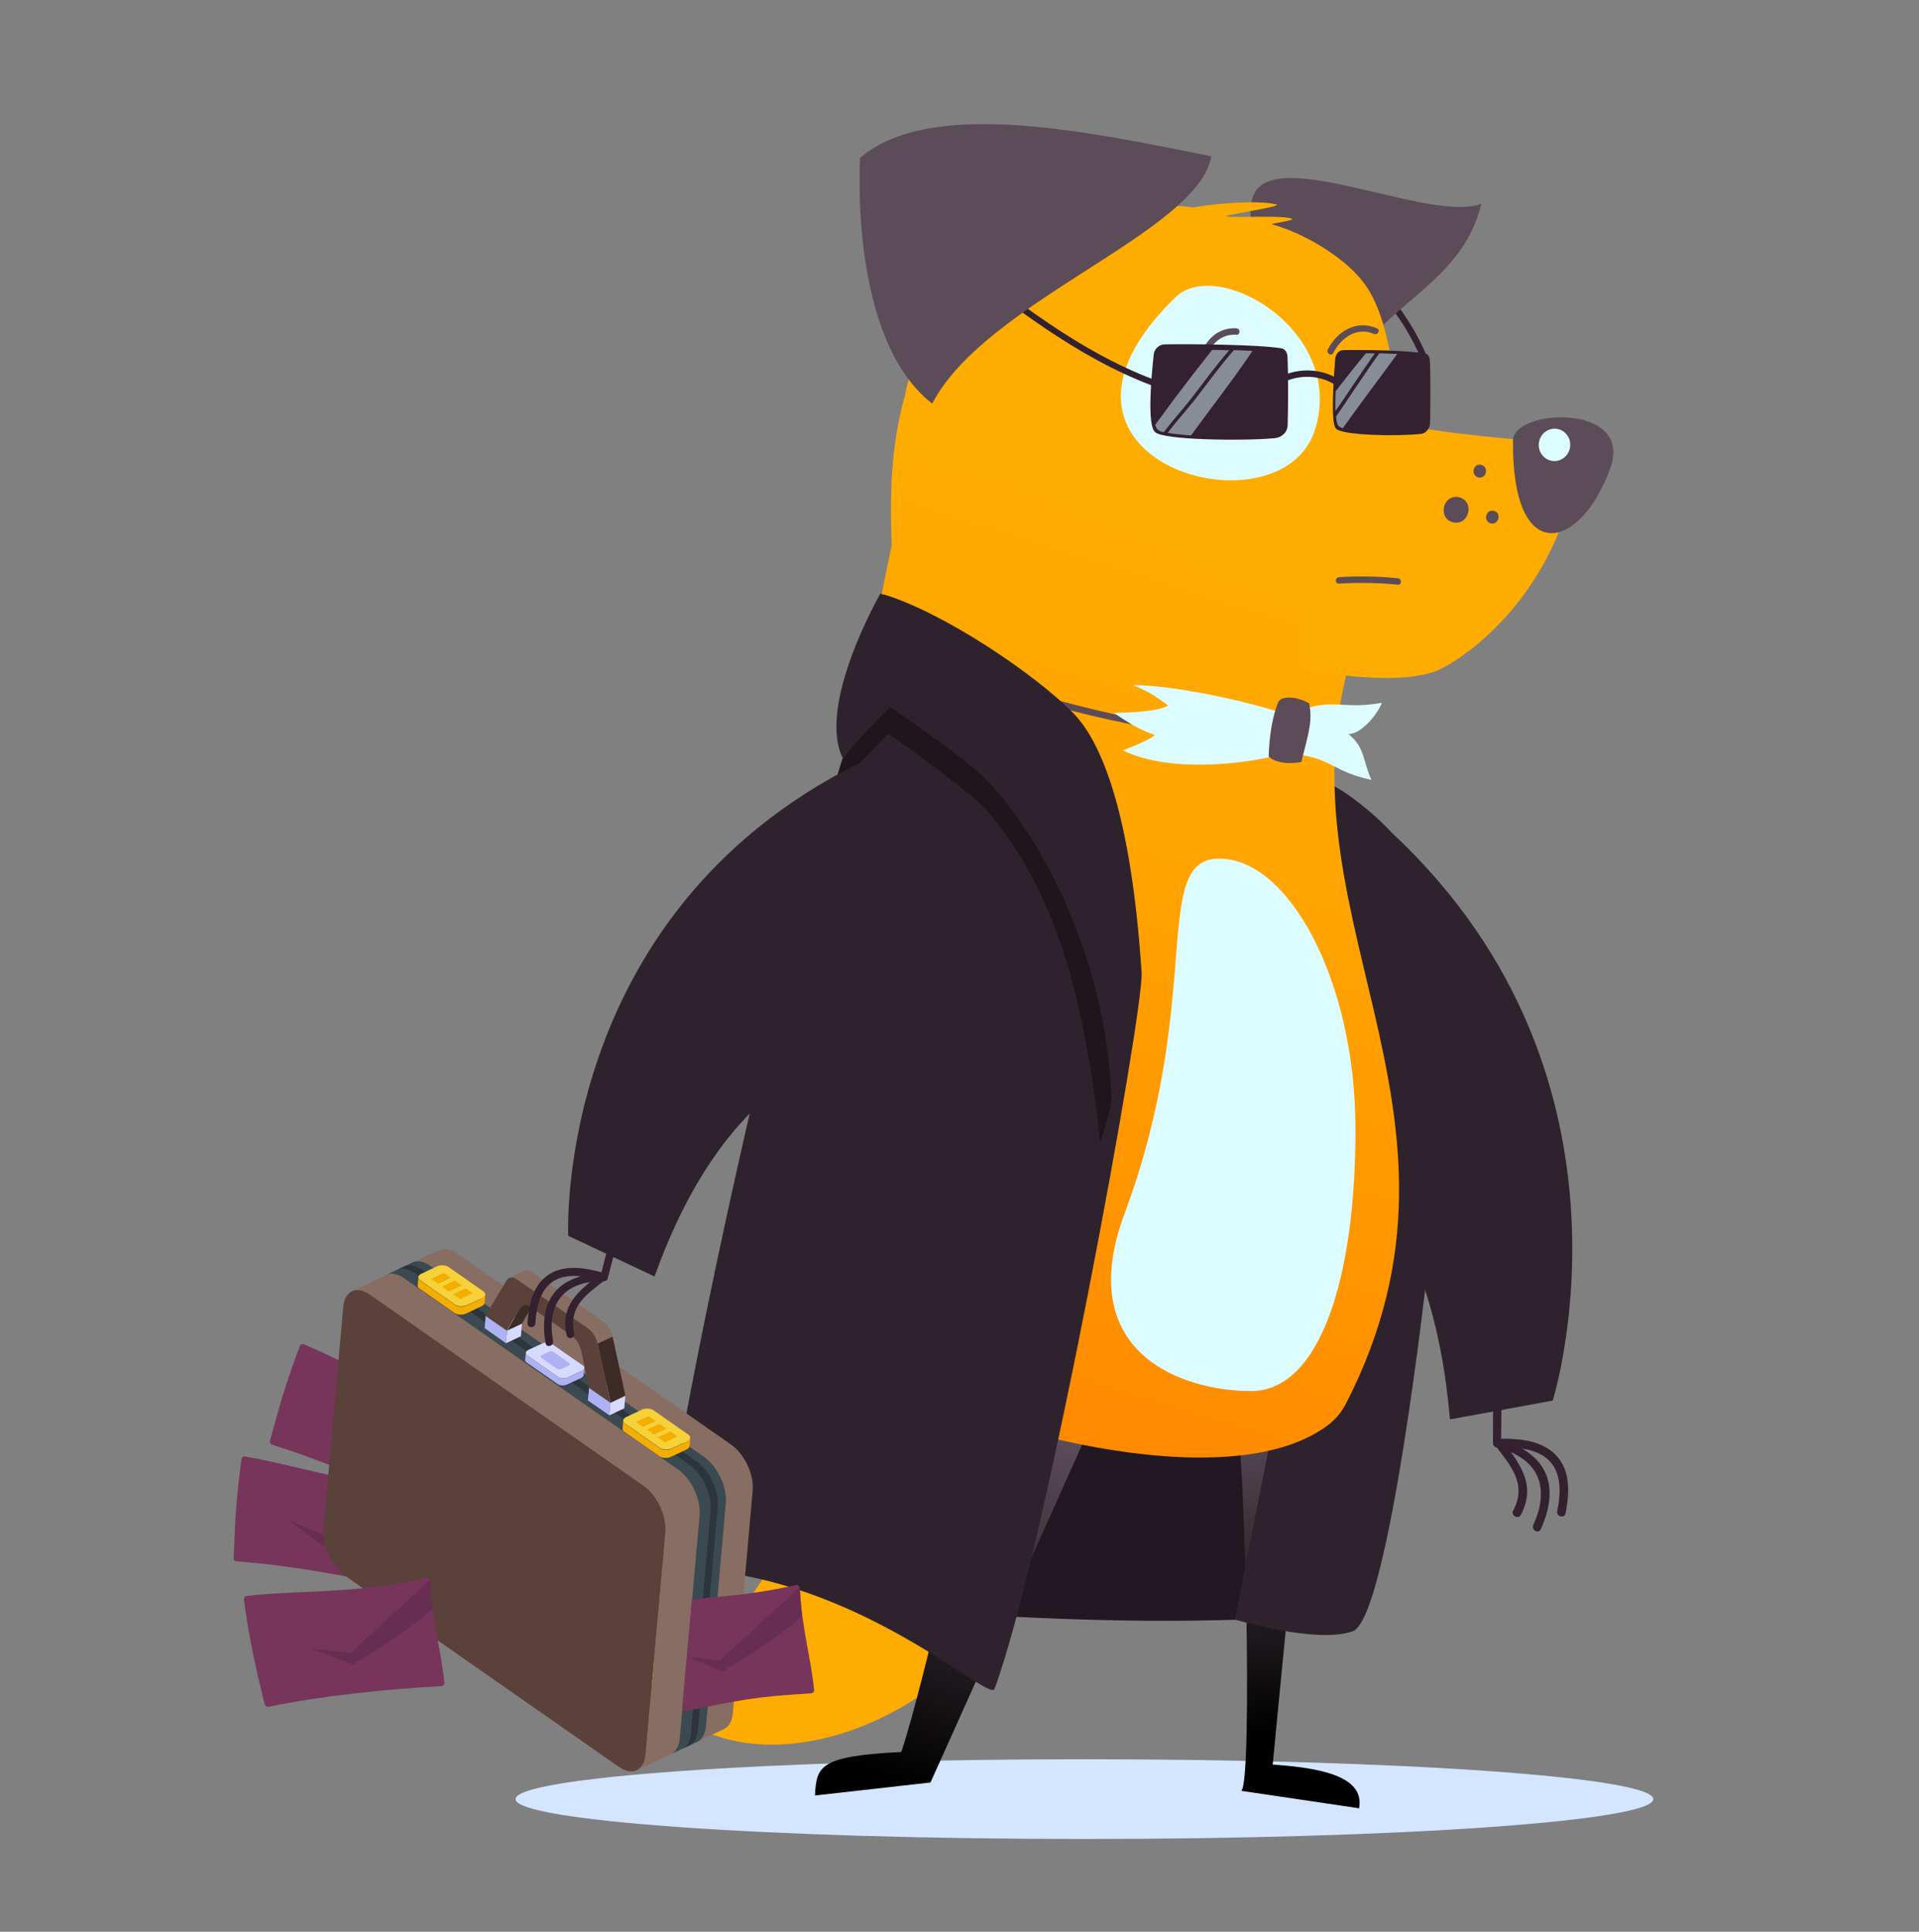 <svg width="300" height="302" viewBox="0 0 300 302" fill="none" xmlns="http://www.w3.org/2000/svg">
<rect x="0" y="0" width="300" height="302" fill="#808080" stroke="none"/>
<path d="M237.733 236.867C240.2 232.233 237.7 228.967 234.933 225.3C234.7 225.6 234.533 225.967 234.333 226.3C236.6 226.267 239.167 226.333 241.133 227.533C244.2 229.367 244.1 233.1 243.433 236.267C243.267 237.1 244.567 237.433 244.733 236.6C245.433 233.233 245.567 229.3 242.633 226.933C240.367 225.1 237.133 224.867 234.333 224.933C233.867 224.933 233.433 225.533 233.733 225.933C236.167 229.167 238.767 231.967 236.567 236.167C236.133 236.9 237.3 237.567 237.733 236.867Z" fill="#33212F"/>
<path d="M215.067 147.9C231.867 170.3 233.633 198.7 233.4 225.633C233.367 225.9 233.633 226.2 233.867 226.267C235.433 226.6 236.967 227.267 238.233 228.2C241.633 230.8 241.367 234.8 239.7 238.4C239.367 239.2 240.5 239.867 240.867 239.067C242.567 235.367 243.167 231.067 239.967 227.967C238.433 226.5 236.3 225.433 234.2 225C234.333 225.233 234.5 225.4 234.667 225.633C234.733 219.433 234.833 213.2 234.533 207C233.9 192.467 231.567 177.733 225.867 164.267" fill="#33212F"/>
<path d="M215.5 128.3C259.267 166.867 242.733 218.967 242.733 218.967L226.667 221.9C223.567 184.767 204.7 176.833 204.7 176.833" fill="#2E232D"/>
<path d="M210.367 124C210.7 124.2 216.3 128.1 218.733 131.7C223.2 138.3 221.967 151.933 222.933 164.533C224 178.6 224.5 186.1 223.033 199.667C222.833 201.5 217.2 201.367 215.5 200.1C208.4 194.967 221.367 175.4 212.667 157.567C210.133 152.4 212.933 147.233 209.767 138.733C207.433 132.4 205.633 123.8 207.667 122.867C208.067 122.633 208.6 122.8 210.367 124Z" fill="#2E232D"/>
<path d="M169.533 287.5C218.667 287.5 258.467 284.7 258.467 281.267C258.467 277.833 218.667 275.033 169.533 275.033C120.4 275.033 80.6 277.833 80.6 281.267C80.6 284.7 120.433 287.5 169.533 287.5Z" fill="#D4E6FF"/>
<path d="M159.433 252.8C168.4 253.233 177.367 253.467 186.333 253.367C190.867 253.3 195.4 253.2 199.933 252.967V180.1H136.1V250.467C143.8 251.833 151.633 252.433 159.433 252.8Z" fill="#211821"/>
<path d="M205.733 215.367C203.167 230.3 200.1 264.4 198.967 275.867C208.1 276.467 213.267 278.267 212.467 282.7L194.033 279.967C195.9 279.067 194.6 224.6 193.067 218.867" fill="url(#paint0_linear_0_182)"/>
<path d="M223.133 198.7C223.133 198.7 217.133 253.033 211.467 255.033C205.8 257.033 193.067 253.2 193.067 253.2L203.467 200.367L223.133 198.7Z" fill="#2E232D"/>
<path d="M167.933 199.233C167.933 199.233 167.467 233.933 157.7 250.6C144.533 273.033 109.133 282.7 99.033 259.033C103.167 259.5 110.933 259.2 110.933 259.2L157.067 190.633" fill="#FFAC00"/>
<path d="M157.4 216.967C151.4 229.2 144.733 262.533 140.9 273.9C127.933 274.533 127.667 276.2 127.4 280.7L145.467 278.667C145.467 278.667 169.567 225.067 171.967 219.567" fill="url(#paint1_linear_0_182)"/>
<path d="M223.233 56.067C221.567 52.067 219.3 48.433 216.4 45.233C215.967 44.767 215.267 45.467 215.7 45.933C218.467 49 220.667 52.5 222.267 56.333C222.5 56.9 223.467 56.633 223.233 56.067Z" fill="#33212F"/>
<path d="M196 30.433C199.4 22.7 223.8 34.967 231.6 31.833C228.733 43.4 218.733 46.433 211.367 56.133C211.367 56.133 192.1 39.3 196 30.433Z" fill="#5C4C58"/>
<path d="M221.767 74.267C217.067 60.933 218.267 49.867 212.433 43.267C209 39.4 203.033 36.2 198.933 35.1C198.267 34.933 202.6 34.5 201.967 34.2C200.767 33.633 193.467 34.033 191.867 33.867C190.267 33.7 201.067 32.3 199.433 31.933C196.3 31.2 188.8 31.967 186.567 32.433C177.567 31.1 163.367 34.7 156 38.333C145.033 43.8 140.5 65.1 141.767 60.8C137.033 76.7 140.567 89.6 140.367 114C140.3 122.4 141.067 131.233 141.8 139.833C142.867 152.7 158.7 158.233 167.533 148.8L196.1 118.433L221.767 74.267Z" fill="#FFAC00"/>
<path d="M212.133 99.9C197.6 141.9 234.3 173 210.4 219.467C209.733 220.767 208.767 221.933 207.567 222.833C191.6 234.733 150.933 222.8 137.767 215.133C127.967 206.033 128.3 188.433 129.1 168.833C130.233 140.667 135.767 93.867 143.467 69.7" fill="url(#paint2_linear_0_182)"/>
<path d="M211.9 176.367C211.967 199.567 206.433 217.433 195.633 217.467C184.8 217.5 167.7 211.5 175.8 189.733C188.4 155.9 179.767 134.233 190.6 134.233C201.4 134.2 211.867 153.167 211.9 176.367Z" fill="#DDFCFF"/>
<path d="M201.2 56.167C203.1 66.2 226.9 67.933 247.1 69.533C244.767 91.267 230.467 102.033 225.067 104.667C220.633 106.667 212.6 106.2 203.367 104.633" fill="#FFAC00"/>
<path d="M236.533 68.833C236.3 88.733 247.067 86.167 251.733 73.2C255.433 62.933 236.6 63.9 236.533 68.833Z" fill="#5C4C58"/>
<path d="M183.767 46.467C157.367 72.067 200.067 84.133 205.533 67.3C210.567 51.767 190.367 40.067 183.767 46.467Z" fill="#DDFCFF"/>
<path d="M138.767 94.367C137.367 97.667 140.933 100.367 143.333 101.9C148.4 105.167 154.333 107.2 160.033 108.967C167.167 111.2 174.5 112.9 181.867 114.167C188.3 115.267 194.9 116.167 201.433 115.967C204.167 115.9 210.833 115.867 211.433 112.067C211.533 111.433 210.567 111.167 210.467 111.8C209.967 114.8 204.333 114.833 202.2 114.933C196.233 115.2 190.2 114.467 184.3 113.567C177.4 112.467 170.6 110.967 163.9 109.067C158 107.4 152.067 105.467 146.633 102.633C144.4 101.467 138.167 98.367 139.667 94.867C139.867 94.3 139.033 93.767 138.767 94.367Z" fill="#5C4C58"/>
<path d="M201.633 111.833C208.033 108.667 209.333 111.1 216.033 109.867C215.467 111.467 212.8 114.867 210.8 114.733C213.467 117 212.933 118.667 214.4 121.933C208.4 120.633 208.233 118.633 202.9 117.967L201.6 117.6C194.7 119.633 182.633 120.833 175.533 117.3C177.867 116.467 180.1 115.333 180.367 115.067C180.833 114.6 179.5 115.2 174.167 111.467C179.8 111.333 182 110.8 182.6 110.267C180.333 108.667 180.033 108.367 177.133 107.1C183.5 107.133 195.167 109.6 201.333 111.767" fill="#DDFCFF"/>
<path d="M197.467 63.467C197.7 61.233 196.833 59.3 195.533 59.167C194.233 59.033 193 60.733 192.767 62.967C192.533 65.2 193.4 67.133 194.7 67.267C196 67.4 197.233 65.7 197.467 63.467Z" fill="#5C4C58"/>
<path d="M203.433 119.133C204.633 114.4 205.2 112.733 204.667 109.967C202.967 108.933 200.3 108.633 199.8 109.833C199 111.833 198.433 114.733 198.333 118.267C199.967 119.833 203.433 119.133 203.433 119.133Z" fill="#5C4C58"/>
<path d="M188.3 57.2C188.6 54.567 190.433 52.133 193.3 52.333C193.933 52.367 193.933 51.367 193.3 51.333C189.833 51.1 187.667 54.067 187.3 57.2C187.233 57.833 188.233 57.833 188.3 57.2Z" fill="#5C4C58"/>
<path d="M217.067 61.933C217.433 60.4 217 59 216.1 58.8C215.2 58.567 214.167 59.633 213.8 61.167C213.433 62.7 213.867 64.1 214.767 64.3C215.667 64.5 216.7 63.467 217.067 61.933Z" fill="#5C4C58"/>
<path d="M208.433 55.167C209.633 52.833 212.1 51.033 214.767 52.2C215.367 52.467 215.867 51.6 215.267 51.333C212.1 49.933 209.033 51.767 207.567 54.667C207.3 55.233 208.133 55.767 208.433 55.167Z" fill="#5C4C58"/>
<path d="M230.667 71.367C229.4 71.1 229 73.067 230.267 73.333C231.533 73.6 231.933 71.633 230.667 71.367Z" fill="#FFAC00"/>
<path d="M233.267 76.433C232 76.167 231.6 78.133 232.867 78.4C234.133 78.633 234.533 76.667 233.267 76.433Z" fill="#FFAC00"/>
<path d="M231.533 72.667C230.267 72.4 229.867 74.367 231.133 74.633C232.4 74.9 232.8 72.933 231.533 72.667Z" fill="#5C4C58"/>
<path d="M228.033 77.733C225.5 77.233 224.7 81.167 227.233 81.667C229.767 82.167 230.567 78.233 228.033 77.733Z" fill="#5C4C58"/>
<path d="M233.5 79.867C232.233 79.6 231.833 81.567 233.1 81.833C234.367 82.067 234.767 80.1 233.5 79.867Z" fill="#5C4C58"/>
<path d="M245.433 70.033C245.7 68.667 244.833 67.333 243.5 67.067C242.167 66.8 240.867 67.7 240.6 69.067C240.333 70.433 241.2 71.767 242.533 72.033C243.867 72.3 245.167 71.4 245.433 70.033Z" fill="#DDFCFF"/>
<path d="M136.467 104.367C137.333 102.067 135.933 92.233 138.3 92.967C147.567 95.833 161.7 105.3 167.767 111.467C172.067 115.833 176.8 126.7 178.467 152.033C178.867 157.933 163.3 243.167 155.467 264.033C154.6 266.333 132.133 244.367 103.467 245.267C104.933 227.267 123.1 140.3 136.467 104.367Z" fill="#2E232D"/>
<path opacity="0.38" d="M134.133 111.033L130.133 123.7L138.867 114.667C138.867 114.667 151.967 123.9 154.433 126.867C164.133 138.333 169.4 153.767 171.967 178.567C171.967 178.567 183.967 149.2 160.267 118.3C156.333 113.233 137.667 105.8 134.133 111.033Z" fill="black"/>
<path d="M137.667 92.733C137.667 92.733 127.5 110.367 131.833 118.7C133.167 116.367 139.133 110.533 139.133 110.533C139.133 110.533 150.567 118.233 153.967 121.7C165.267 133.267 176.033 157.667 173.367 181.333C173.367 181.333 182.067 140.467 171.833 118C166.633 106.633 156.467 110.467 137.667 92.733Z" fill="#2E232D"/>
<path d="M180.367 55.4C180.467 54.533 181.2 53.867 182.067 53.833C186.567 53.767 196.9 53.867 200.367 54.467C200.9 54.567 201.233 55.133 201.267 55.667C201.433 59.133 201.367 64.2 201.3 66.467C201.267 67.567 200.4 68.4 199.3 68.5C194.333 68.967 181.667 68.8 180.567 67.533C179.3 66.5 180 58.733 180.367 55.4Z" fill="#33212F"/>
<path d="M208.733 56.133C208.8 55.367 209.3 54.767 209.933 54.733C213.133 54.667 220.467 54.767 222.9 55.3C223.267 55.367 223.5 55.9 223.533 56.367C223.667 59.467 223.6 64 223.567 66.033C223.533 67 222.933 67.767 222.133 67.833C218.6 68.233 209.633 68.1 208.833 66.967C208 66.1 208.5 59.133 208.733 56.133Z" fill="#33212F"/>
<path d="M182.6 60.133C170.667 56.167 160.6 48.433 150.8 40.8C150.3 40.4 149.6 41.1 150.1 41.5C160.067 49.233 170.233 57.033 182.333 61.067C182.933 61.3 183.2 60.333 182.6 60.133Z" fill="#33212F"/>
<path d="M134.467 24.667C145.367 15.4 169.167 20.367 189.367 24.433C187.267 36.4 154.1 47 145.733 63.1C132.567 52.867 134.467 24.667 134.467 24.667Z" fill="#5C4C58"/>
<path d="M211.3 60.933C208.333 57.833 204.033 57.067 200.167 58.867C199.567 59.133 200.1 60 200.667 59.733C204.133 58.133 207.967 58.9 210.567 61.633C211.033 62.133 211.733 61.4 211.3 60.933Z" fill="#33212F"/>
<path opacity="0.5" d="M186.433 62.033C185 63.9 183.367 65.667 181.933 67.567C181.467 67.467 181.133 67.333 181 67.167C180.833 67.033 180.7 66.767 180.6 66.4C181.7 64.933 182.767 63.433 183.867 61.967C185.7 59.533 187.6 57.1 189.5 54.7C190.4 54.7 191.267 54.733 192.167 54.767C190.133 57.067 188.333 59.567 186.433 62.033Z" fill="#DBFAFF"/>
<path opacity="0.5" d="M186.2 68.067C184.733 67.967 183.467 67.833 182.533 67.667C183.933 65.833 185.533 64.1 186.933 62.3C188.9 59.767 190.767 57.133 192.9 54.733C193.933 54.767 194.9 54.8 195.8 54.867C192.767 59.367 189.4 63.667 186.2 68.067Z" fill="#DBFAFF"/>
<path opacity="0.5" d="M208.767 64.267C208.733 63.367 208.733 62.267 208.8 61.167C210.367 59.167 211.9 57.167 213.533 55.233C214 55.233 214.467 55.233 214.933 55.267C213.4 57.333 209.4 63.433 208.767 64.267Z" fill="#DBFAFF"/>
<path opacity="0.5" d="M209.933 66.933C209.567 66.833 209.333 66.7 209.233 66.567C209.033 66.367 208.933 65.833 208.867 65.1C209.533 64.233 213.9 57.567 215.633 55.233C216.6 55.267 217.567 55.3 218.433 55.333C215.6 59.233 212.7 63.033 209.933 66.933Z" fill="#DBFAFF"/>
<path d="M209.333 91.233C212.4 91.067 215.467 91.1 218.533 91.4C219.167 91.467 219.167 90.467 218.533 90.4C215.467 90.1 212.4 90.033 209.333 90.233C208.667 90.267 208.667 91.267 209.333 91.233Z" fill="#5C4C58"/>
<path d="M53.167 230.933C48.2 229.967 43.3 228.567 38.3 227.7C38.033 227.633 37.767 227.833 37.767 228.1C37.733 228.4 37.667 228.733 37.633 229.033C37.167 232.533 36.833 236.033 36.7 239.567C36.633 240.9 36.6 242.233 36.533 243.6C36.533 243.867 36.733 244.067 36.967 244.1C44.967 244.667 54.233 246.333 62.067 248.1C62.333 248.167 62.6 248 62.633 247.7C63.433 243.1 63.367 238.333 64.7 232.9C64.767 232.6 64.567 232.3 64.267 232.3C60.5 232.167 56.8 231.667 53.167 230.933Z" fill="#77355B"/>
<path d="M64.633 232.833L50.533 239.9L45.067 237.633L50.467 241.633C50.467 241.633 61.4 238.5 63.9 236.9C64.033 235.733 64.633 232.833 64.633 232.833Z" fill="#682D52"/>
<path d="M61.267 216.633C56.633 214.6 52.167 212.1 47.5 210.167C47.267 210.067 46.967 210.167 46.867 210.433C46.767 210.733 46.633 211.033 46.533 211.333C45.3 214.633 44.2 217.967 43.267 221.4C42.9 222.7 42.567 223.967 42.2 225.267C42.133 225.533 42.267 225.767 42.533 225.867C50.2 228.233 58.867 231.933 66.1 235.367C66.333 235.467 66.633 235.4 66.733 235.1C68.567 230.8 69.533 226.167 72.067 221.133C72.2 220.867 72.067 220.533 71.767 220.467C68.133 219.467 64.667 218.133 61.267 216.633Z" fill="#77355B"/>
<path d="M72.033 221.033L56.7 224.767L51.867 221.333L56.233 226.433C56.233 226.433 67.567 225.833 70.4 224.833C70.8 223.733 72.033 221.033 72.033 221.033Z" fill="#682D52"/>
<path d="M100.667 232.3C102.733 233.767 104.233 236.967 104.033 239.467L100.933 274.3C100.7 276.833 98.833 277.667 96.767 276.233L53.933 246.333C51.867 244.867 50.333 241.667 50.567 239.133L53.667 204.3C53.9 201.767 55.767 200.933 57.833 202.367L100.667 232.3Z" fill="#5A4139"/>
<path d="M117.667 233.033L114.567 267.867C114.433 269.133 113.933 269.967 113.2 270.3L99.567 276.733C100.3 276.367 100.833 275.533 100.933 274.3L104.033 239.467C104.267 236.933 102.767 233.733 100.667 232.3L57.833 202.4C56.767 201.667 55.8 201.5 55.033 201.867L68.667 195.433C69.433 195.067 70.433 195.233 71.467 195.967L114.333 225.867C116.4 227.333 117.9 230.533 117.667 233.033Z" fill="#886D62"/>
<path d="M113.467 235.033L110.367 269.867C110.233 271.133 109.733 271.967 109 272.3L104.933 274.2C105.667 273.833 106.167 273 106.267 271.767L109.367 236.933C109.6 234.4 108.1 231.2 106 229.733L63.167 199.833C62.1 199.1 61.133 198.933 60.367 199.3L64.467 197.367C65.233 197 66.233 197.167 67.267 197.9L110.1 227.8C112.2 229.3 113.7 232.5 113.467 235.033Z" fill="#3B4951"/>
<path d="M112.2 235.633L109.1 270.467C108.967 271.733 108.467 272.567 107.733 272.9L106.767 273.367C107.433 272.967 107.9 272.167 108 271L111.1 236.167C111.333 233.633 109.833 230.433 107.733 228.967L64.9 199.067C63.833 198.333 62.867 198.167 62.1 198.533L63.2 198C63.967 197.633 64.967 197.8 66 198.533L108.833 228.433C110.933 229.9 112.433 233.1 112.2 235.633Z" fill="#2C353B"/>
<path d="M79.3 208L79.1 210L75.767 207.633L75.933 205.667L79.3 208Z" fill="#AEB2F4"/>
<path d="M79.3 208L81.6 206.933L81.433 208.9L79.1 210L79.3 208Z" fill="#D7DAFF"/>
<path d="M75.933 205.667L78.267 204.567L81.6 206.933L79.3 208L75.933 205.667Z" fill="#D7DAFF"/>
<path d="M95.433 219.3L95.267 221.267L91.9 218.933L92.1 216.967L95.433 219.3Z" fill="#AEB2F4"/>
<path d="M95.433 219.3L97.767 218.2L97.6 220.167L95.267 221.267L95.433 219.3Z" fill="#D7DAFF"/>
<path d="M92.1 216.967L94.4 215.867L97.767 218.2L95.433 219.3L92.1 216.967Z" fill="#D7DAFF"/>
<path d="M81.3 204.467L83.633 203.367L81.6 206.933L79.3 208L81.3 204.467Z" fill="#3E2B27"/>
<path d="M81.733 204.067L84.067 202.967C83.9 203.033 83.767 203.167 83.667 203.367L81.333 204.467C81.433 204.3 81.567 204.167 81.733 204.067Z" fill="#3E2B27"/>
<path d="M79.667 199.733L82 198.633C82.333 198.467 82.8 198.533 83.267 198.867L80.933 199.967C80.467 199.667 80 199.567 79.667 199.733Z" fill="#886D62"/>
<path d="M80.9 199.967L83.233 198.9L94.333 206.633L92 207.733L80.9 199.967Z" fill="#886D62"/>
<path d="M93.433 210.033L95.767 208.933L97.767 218.2L95.433 219.3L93.433 210.033Z" fill="#3E2B27"/>
<path d="M92 207.733C92.667 208.2 93.233 209.1 93.433 210.033L95.433 219.3L92.067 216.967L90.867 211.2C90.667 210.267 90.1 209.333 89.433 208.867L82.933 204.333C82.267 203.867 81.6 203.933 81.267 204.5L79.233 208.033L75.867 205.7L79.2 200.167C79.533 199.6 80.2 199.567 80.867 200.033L92 207.733Z" fill="#5A4139"/>
<path d="M92 207.733L94.333 206.633C95 207.1 95.567 208 95.767 208.933L93.433 210.033C93.233 209.1 92.667 208.2 92 207.733Z" fill="#886D62"/>
<path d="M107.9 224.8C107.867 225 107.733 225.2 107.433 225.333L107.267 225.4L104.967 226.467C104.433 226.7 103.667 226.667 103.233 226.4L97.967 222.733L97.7 222.533C97.5 222.4 97.433 222.233 97.433 222.067C97.433 221.867 97.6 221.667 97.9 221.533L100.367 220.367C100.9 220.133 101.667 220.167 102.1 220.433L107.633 224.3C107.833 224.467 107.9 224.633 107.9 224.8Z" fill="#F6D13A"/>
<path d="M100.5 223.067L99.4 222.3L101.367 221.4L102.5 222.167L100.5 223.067Z" fill="#F3AE00"/>
<path d="M102.233 224.267L101.133 223.5L103.1 222.6L104.2 223.367L102.233 224.267Z" fill="#F3AE00"/>
<path d="M103.967 225.5L102.833 224.7L104.833 223.8L105.933 224.567L103.967 225.5Z" fill="#F3AE00"/>
<path d="M107.9 224.8L107.8 226.067C107.767 226.267 107.633 226.467 107.333 226.6L104.867 227.767C104.333 228 103.567 227.967 103.133 227.7L97.6 223.833C97.4 223.7 97.333 223.533 97.333 223.367L97.433 222.1C97.433 222.267 97.5 222.433 97.7 222.567L97.967 222.767L103.233 226.433C103.633 226.733 104.433 226.767 104.967 226.5L107.267 225.433L107.433 225.367C107.733 225.167 107.867 225 107.9 224.8Z" fill="#F3AE00"/>
<path d="M75.867 202.4C75.833 202.6 75.7 202.8 75.4 202.933L75.233 203L72.933 204.067C72.4 204.3 71.633 204.267 71.2 204L65.933 200.333L65.667 200.133C65.467 200 65.4 199.833 65.4 199.667C65.4 199.467 65.567 199.267 65.867 199.133L68.333 197.967C68.867 197.733 69.633 197.767 70.067 198.033L75.6 201.9C75.8 202.1 75.9 202.267 75.867 202.4Z" fill="#F6D13A"/>
<path d="M68.5 200.7L67.4 199.933L69.367 199L70.467 199.767L68.5 200.7Z" fill="#F3AE00"/>
<path d="M70.2 201.9L69.1 201.133L71.067 200.2L72.2 200.967L70.2 201.9Z" fill="#F3AE00"/>
<path d="M71.933 203.1L70.833 202.333L72.8 201.4L73.9 202.167L71.933 203.1Z" fill="#F3AE00"/>
<path d="M75.867 202.4L75.767 203.667C75.733 203.867 75.6 204.067 75.3 204.2L72.833 205.367C72.3 205.6 71.533 205.567 71.1 205.3L65.567 201.433C65.367 201.3 65.3 201.133 65.3 200.967L65.4 199.7C65.4 199.867 65.467 200.033 65.667 200.167L65.933 200.367L71.2 204.033C71.6 204.333 72.4 204.367 72.933 204.1L75.233 203.033L75.4 202.967C75.7 202.8 75.867 202.6 75.867 202.4Z" fill="#F3AE00"/>
<path d="M91.333 213.867C91.333 214.033 91.167 214.2 90.933 214.333L90.767 214.4L88.767 215.333C88.3 215.533 87.633 215.533 87.267 215.267L82.667 212.067L82.433 211.9C82.267 211.8 82.2 211.633 82.2 211.5C82.2 211.333 82.367 211.167 82.6 211.033L84.767 210.033C85.233 209.833 85.9 209.833 86.267 210.1L91.1 213.467C91.3 213.6 91.367 213.733 91.333 213.867Z" fill="#D7DAFF"/>
<path d="M89.067 213.267C89.067 213.367 89 213.433 88.867 213.5L88.8 213.533L87.8 214C87.567 214.1 87.233 214.1 87.067 213.967L84.767 212.367L84.633 212.267C84.567 212.2 84.5 212.133 84.533 212.067C84.533 212 84.6 211.9 84.733 211.833L85.8 211.333C86.033 211.233 86.367 211.233 86.533 211.367L88.933 213.067C89.033 213.133 89.067 213.2 89.067 213.267Z" fill="#AEB2F4"/>
<path d="M91.333 213.867L91.233 214.967C91.233 215.133 91.067 215.3 90.833 215.433L88.667 216.433C88.2 216.667 87.533 216.633 87.167 216.367L82.333 213C82.167 212.9 82.1 212.733 82.1 212.6L82.2 211.5C82.2 211.633 82.267 211.8 82.433 211.9L82.667 212.067L87.267 215.267C87.633 215.533 88.3 215.533 88.767 215.333L90.767 214.4L90.933 214.333C91.2 214.2 91.333 214.033 91.333 213.867Z" fill="#AEB2F4"/>
<path d="M89.767 208.433C88.8 204.2 91.767 202.333 94.667 200.033C95.033 199.733 94.8 199.133 94.367 199C91.867 198.3 89 197.733 86.567 198.833C83.433 200.267 82.633 203.767 82.467 206.9C82.433 207.667 83.633 207.667 83.7 206.9C83.867 203.967 84.633 200.633 87.767 199.733C89.8 199.133 92.067 199.667 94.067 200.233C94 199.9 93.9 199.533 93.767 199.2C90.467 201.8 87.5 204.1 88.6 208.767C88.767 209.533 89.967 209.2 89.767 208.433Z" fill="#33212F"/>
<path d="M115.967 147.4C107.8 158 102.3 170.433 98.333 183.133C96.633 188.533 95.233 194.1 93.867 199.567C94.067 199.4 94.267 199.267 94.433 199.133C92.467 199 90.367 199.467 88.667 200.4C85.133 202.4 84.633 206.333 85.3 210C85.433 210.767 86.6 210.433 86.467 209.667C85.8 206.1 86.5 202.5 90.133 201C91.467 200.467 92.967 200.233 94.433 200.3C94.667 200.3 94.967 200.1 95 199.867C101.1 176 109.3 151.333 129.367 135.467" fill="#33212F"/>
<path d="M132.267 164.867C132.267 164.867 113.733 167.467 102.333 199.567L88.833 193.2C88.833 193.2 86.4 143.3 134.067 119.433" fill="#2E232D"/>
<path d="M54.833 248.467C49.433 248.933 43.967 248.9 38.567 249.5C38.3 249.533 38.067 249.8 38.133 250.1C38.2 250.433 38.233 250.767 38.267 251.1C38.8 254.867 39.5 258.567 40.367 262.233C40.7 263.633 41.033 265 41.367 266.433C41.433 266.7 41.7 266.867 41.967 266.833C50.367 265.1 60.433 264.067 69 263.6C69.267 263.567 69.533 263.333 69.467 263.033C68.967 258.033 67.5 253.167 67.233 247.167C67.233 246.833 66.9 246.6 66.6 246.667C62.767 247.567 58.8 248.133 54.833 248.467Z" fill="#77355B"/>
<path d="M67.233 247.033L54.767 258.433L48.467 257.7L55.2 260.233C55.2 260.233 65.533 253.833 67.667 251.4C67.467 250.233 67.233 247.033 67.233 247.033Z" fill="#682D52"/>
<path d="M106.633 267.1C106.7 267.367 106.967 267.533 107.233 267.5C115.633 265.767 118.2 265.233 126.8 264.733C127.067 264.7 127.333 264.467 127.267 264.167C126.767 259.167 125.3 254.3 125.033 248.3C125.033 247.967 124.7 247.733 124.4 247.8C120.5 248.7 116.533 249.267 112.6 249.6C107.2 250.067 113.567 249.5 108.167 250.1" fill="#77355B"/>
<path d="M125 248.167L112.533 259.567L107.5 259L112.933 261.367C112.933 261.367 123.267 254.967 125.4 252.533C125.233 251.367 125 248.167 125 248.167Z" fill="#682D52"/>
<defs>
<linearGradient id="paint0_linear_0_182" x1="198.176" y1="221.259" x2="202.431" y2="270.791" gradientUnits="userSpaceOnUse">
<stop stop-color="#5C4C58"/>
<stop offset="1"/>
</linearGradient>
<linearGradient id="paint1_linear_0_182" x1="158.422" y1="222.349" x2="140.209" y2="278.519" gradientUnits="userSpaceOnUse">
<stop stop-color="#5C4C58"/>
<stop offset="1"/>
</linearGradient>
<linearGradient id="paint2_linear_0_182" x1="206.679" y1="51.956" x2="142.352" y2="256.459" gradientUnits="userSpaceOnUse">
<stop offset="0.164" stop-color="#FFAC00"/>
<stop offset="0.392" stop-color="#FFA400"/>
<stop offset="0.736" stop-color="#FF9000"/>
<stop offset="1" stop-color="#FF7B00"/>
</linearGradient>
</defs>
</svg>
